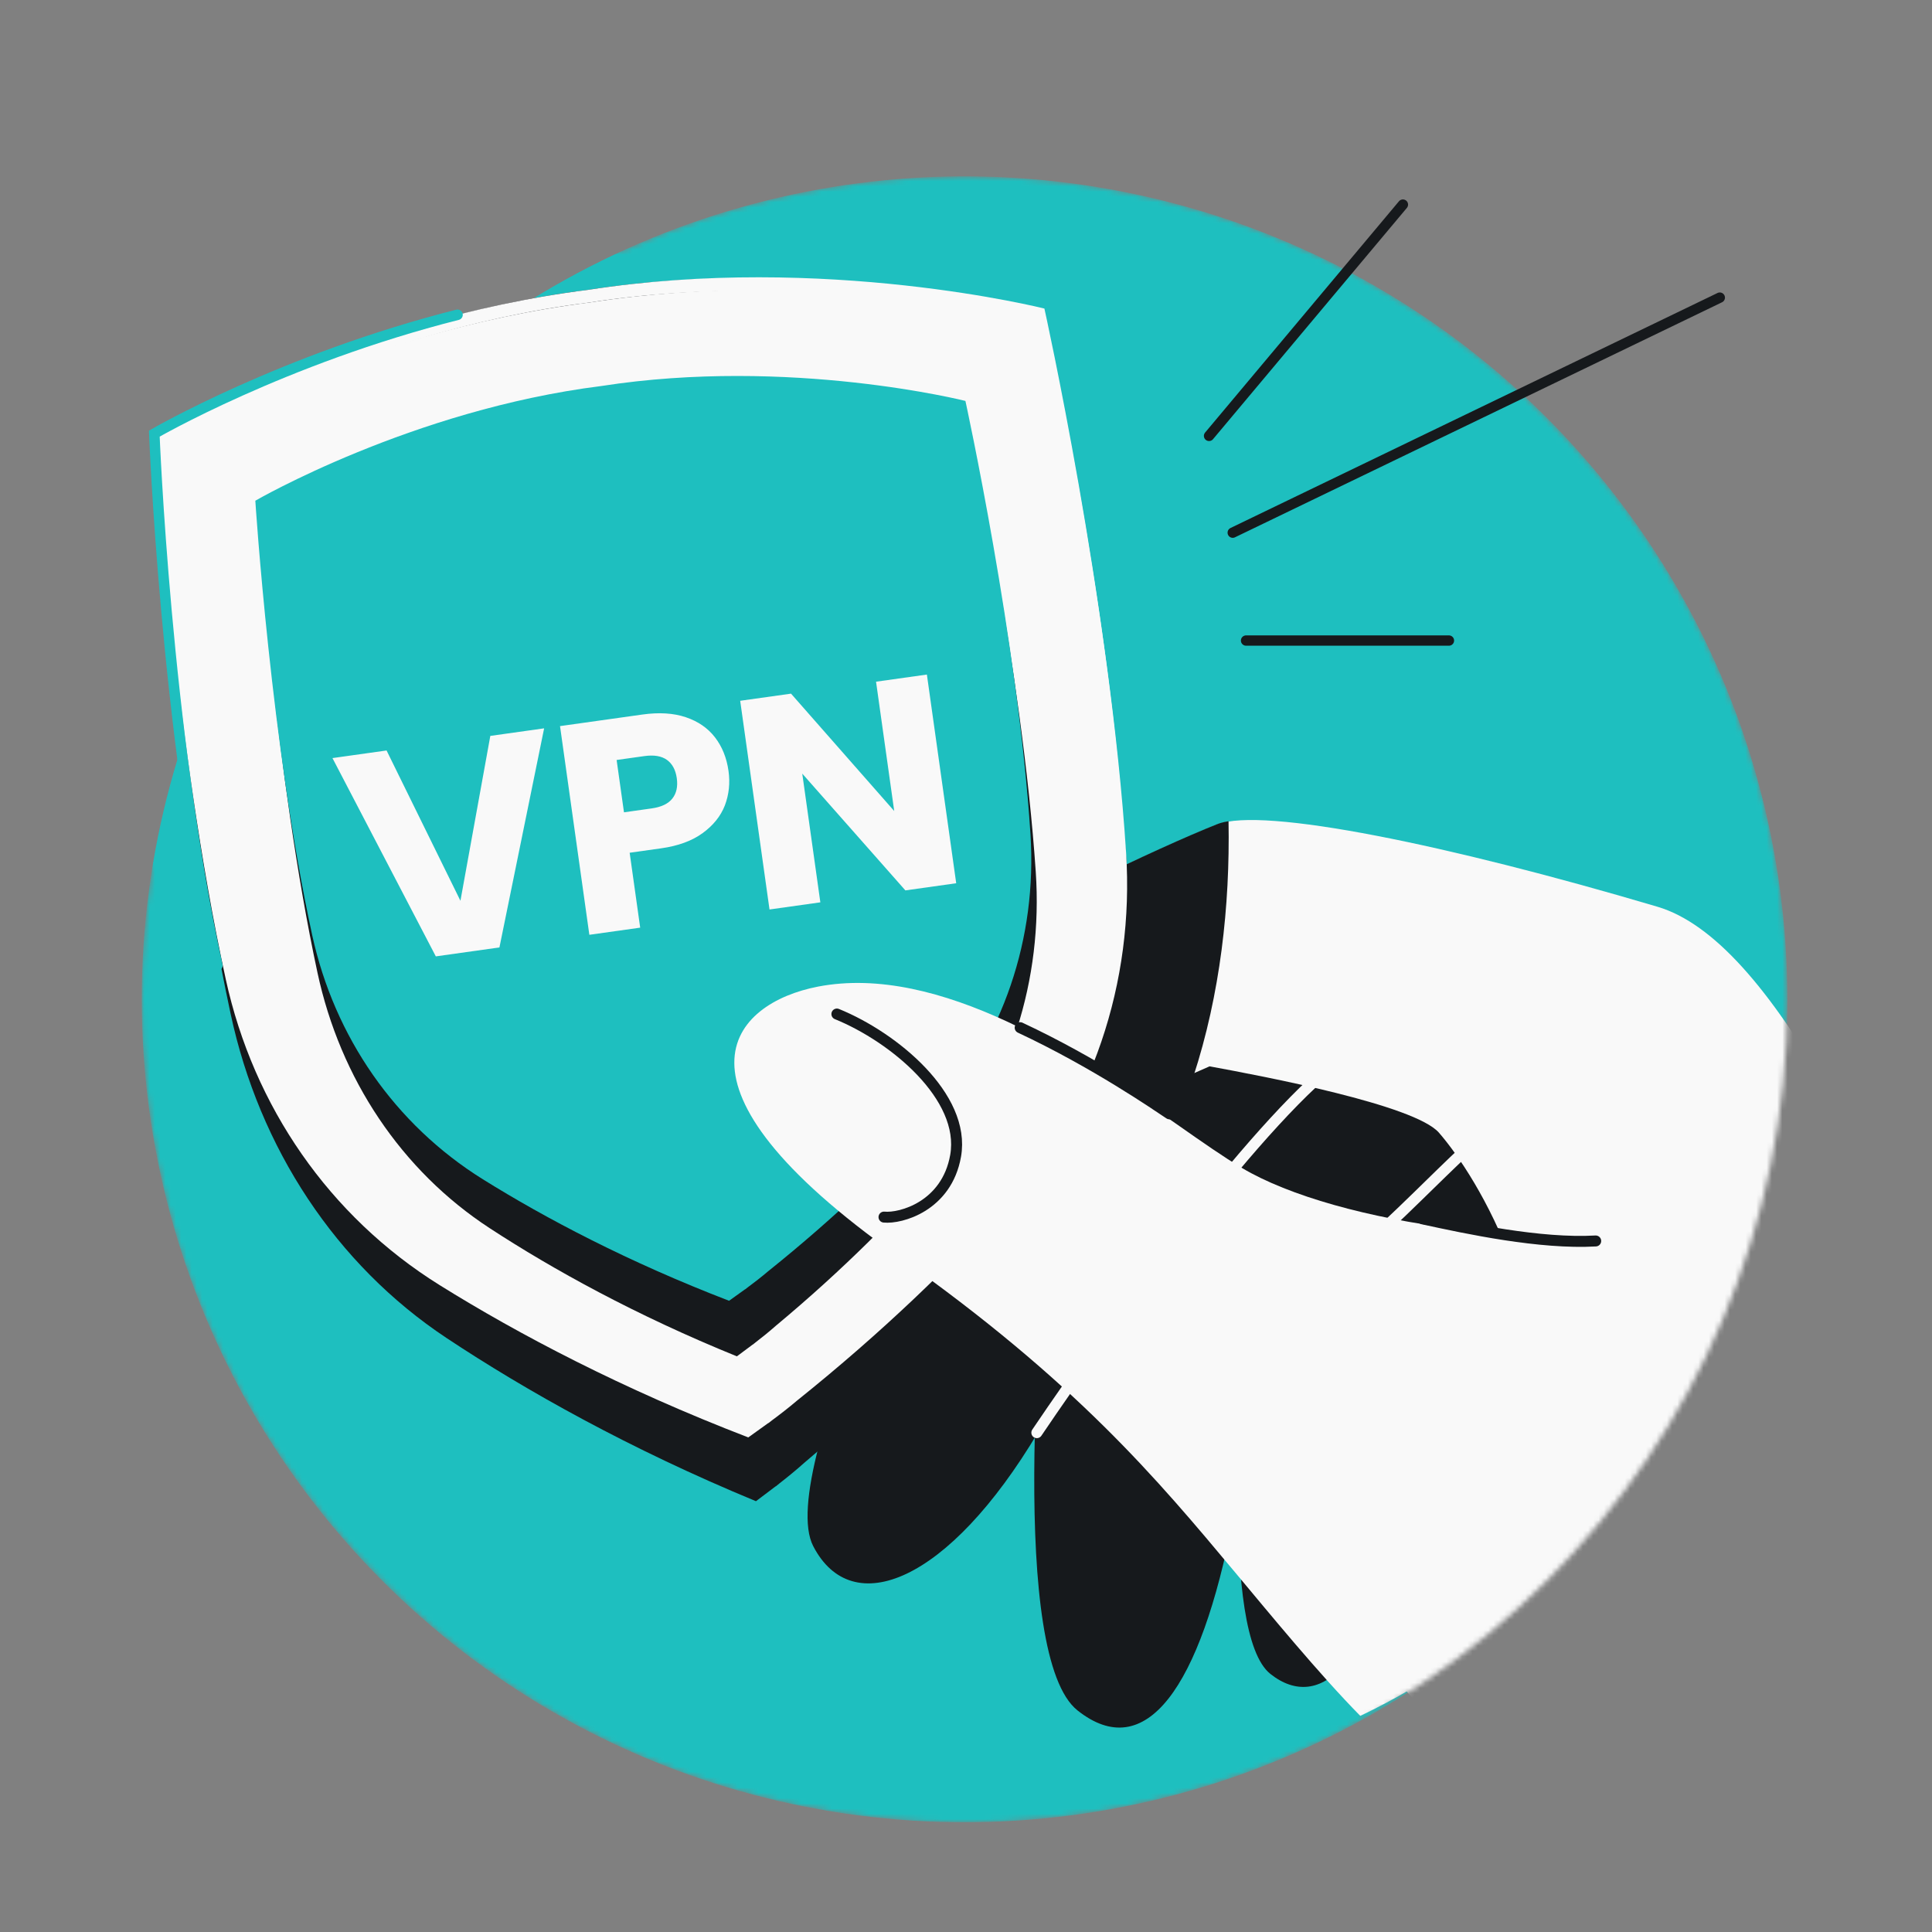 <svg width="368" height="368" viewBox="0 0 368 368" fill="none" xmlns="http://www.w3.org/2000/svg">
<rect x="0" y="0" width="368" height="368" fill="#808080" stroke="none"/>
<mask id="mask0_7159_864" style="mask-type:alpha" maskUnits="userSpaceOnUse" x="24" y="33" width="317" height="315">
<path fill-rule="evenodd" clip-rule="evenodd" d="M183.724 347.099C270.28 347.099 340.448 276.917 340.448 190.343C340.448 103.769 270.28 33.587 183.724 33.587C160.487 33.587 138.432 38.645 118.598 47.72H34.93C29.407 47.72 24.93 52.197 24.93 57.72V157.53C24.93 160.811 26.51 163.722 28.95 165.546C27.667 173.623 27 181.905 27 190.343C27 276.917 97.168 347.099 183.724 347.099Z" fill="#D9D9D9"/>
</mask>
<g mask="url(#mask0_7159_864)">
<ellipse cx="183.724" cy="190.343" rx="156.724" ry="156.756" fill="#1EBFBF"/>
<path d="M205.247 325.8C192.365 315.58 197.708 249.233 200.553 225.647C202.046 213.269 212.368 200.129 239.778 174.132L312.92 229.226C292.51 221.619 290.41 223.683 281.525 225.14C274.417 226.306 260.145 233.62 244.333 241.02C242.521 247.905 239.604 264.543 234.869 289.257C228.635 321.794 218.128 336.02 205.247 325.8Z" fill="#16191C"/>
<path d="M241.981 318.845C232.339 311.194 236.338 261.53 238.467 243.875C239.585 234.609 247.312 224.773 267.83 205.313L322.581 246.554C307.303 240.86 297.895 240.45 291.244 241.541C285.923 242.414 279.413 249.527 271.239 255.382C271.112 261.862 266.062 271.758 264.155 291.491C261.771 316.157 251.624 326.495 241.981 318.845Z" fill="#16191C"/>
<path d="M154.896 294.496C147.51 280.2 180.204 213.63 192.975 193.28C199.677 182.599 245.43 177.601 245.012 177.065L294.296 240.144C278.891 225.304 267.623 219.929 258.861 217.806C251.852 216.108 239.794 221.376 226.425 224.254C222.539 232.063 211.462 249.761 197.765 272.751C180.645 301.489 162.282 308.792 154.896 294.496Z" fill="#16191C"/>
<path d="M197.493 272.888C204.812 262.054 215.689 246.731 226.658 232.794C237.61 218.879 248.704 206.28 256.452 200.954L256.536 200.897L256.637 200.875C259.949 200.162 262.259 199.386 264.058 198.695C264.687 198.453 265.265 198.216 265.808 197.994C266.794 197.591 267.664 197.235 268.505 196.985C271.242 196.169 273.848 196.395 280.16 198.705L279.805 199.634C273.541 197.342 271.222 197.224 268.835 197.936C268.039 198.173 267.251 198.495 266.306 198.883C265.757 199.108 265.154 199.355 264.465 199.619" stroke="#F9F9F9" stroke-width="2.088" stroke-linecap="round"/>
<path d="M258.083 240.29C253.828 243.875 249.574 246.972 245.619 248.863C245.192 250.454 244.666 252.087 244.055 253.984C242.313 259.392 239.878 266.95 237.058 281.825L236.035 281.664C238.867 266.72 241.334 259.064 243.076 253.655C243.709 251.689 244.247 250.02 244.672 248.406L244.732 248.177L244.955 248.073C248.843 246.253 253.092 243.179 257.404 239.546C261.712 235.917 266.057 231.754 270.141 227.774C270.815 227.117 271.482 226.466 272.14 225.822C275.467 222.571 278.581 219.527 281.292 217.128C282.917 215.691 284.41 214.473 285.728 213.575C287.032 212.687 288.223 212.071 289.234 211.905C290.393 211.715 291.355 211.723 292.184 211.923C293.02 212.125 293.688 212.515 294.267 213.041C294.839 213.561 295.324 214.212 295.8 214.935C296.046 215.308 296.307 215.73 296.581 216.171C296.82 216.557 297.068 216.957 297.322 217.352C299.556 220.819 303.197 225.416 313.283 229.175L312.892 230.106C302.568 226.258 298.765 221.505 296.435 217.887C296.153 217.449 295.904 217.049 295.671 216.671C295.411 216.252 295.169 215.86 294.917 215.478C294.455 214.776 294.024 214.206 293.545 213.772C293.074 213.344 292.556 213.047 291.913 212.891C291.263 212.734 290.454 212.714 289.392 212.888C288.626 213.014 287.599 213.514 286.32 214.385" stroke="#F9F9F9" stroke-width="2.088"/>
<path fill-rule="evenodd" clip-rule="evenodd" d="M269.382 323.91C310.454 301.196 338.718 255.738 348.642 208.432C337.177 188.338 326.362 175.869 315.708 172.713C275.97 160.943 240.497 153.621 231.89 157.035C208.845 166.174 130.962 205.144 128.025 220.755C125.087 236.366 144.211 240.041 176.013 226.62C201.454 215.883 230.396 203.112 230.396 203.112C240.631 204.994 269.46 210.445 274.078 215.744C277.722 219.926 283.763 228.834 288.039 240.615C278.373 249.584 259.76 274.059 262.637 300.202C260.082 304.922 259.738 310.296 263.575 316.902C263.901 317.462 268.911 323.233 269.382 323.91Z" fill="#F9F9F9"/>
<path fill-rule="evenodd" clip-rule="evenodd" d="M227.285 205.129C227.285 205.129 201.454 215.883 176.013 226.62C144.211 240.041 125.087 236.365 128.025 220.755C130.962 205.144 208.838 166.107 231.883 156.967C232.467 156.736 233.177 156.554 234.008 156.42C234.295 172.559 232.435 189.39 227.285 205.129Z" fill="#16191C"/>
<path fill-rule="evenodd" clip-rule="evenodd" d="M111.75 55.251C66.651 60.871 29.509 83.468 29.509 83.468C29.509 83.468 33.403 143.137 43.587 190.692C49.064 216.268 63.631 238.469 84.728 252.466C99.745 262.428 119.565 273.586 143.654 283.544C144.136 283.176 144.65 282.791 145.193 282.384C145.888 281.862 146.631 281.306 147.41 280.709C147.426 280.707 147.442 280.705 147.458 280.703C147.701 280.505 147.943 280.308 148.185 280.111C149.658 278.964 151.247 277.674 152.891 276.204C169.171 262.459 182.199 249.031 192.114 237.39C208.532 218.117 216.387 192.754 214.603 166.66C211.286 118.14 198.584 59.708 198.584 59.708C198.584 59.708 156.652 48.224 111.75 55.251Z" fill="#16191C"/>
<path fill-rule="evenodd" clip-rule="evenodd" d="M111.99 55.216C66.772 60.891 29.393 82.599 29.393 82.599C29.393 82.599 32.835 139.136 42.67 184.141C47.959 208.345 62.381 229.28 83.405 242.387C98.37 251.717 118.138 262.142 142.192 271.396C142.677 271.045 143.195 270.675 143.741 270.285C144.442 269.785 145.19 269.252 145.975 268.68C145.991 268.678 146.007 268.676 146.023 268.674C146.268 268.485 146.512 268.296 146.756 268.107C148.241 267.009 149.842 265.773 151.5 264.367C167.913 251.212 181.066 238.381 191.088 227.269C207.682 208.871 215.745 184.767 214.159 160.042C211.209 114.07 198.935 58.774 198.935 58.774C198.935 58.774 157.022 48.209 111.99 55.216Z" fill="#F9F9F9"/>
<path fill-rule="evenodd" clip-rule="evenodd" d="M114.617 74.166C85.624 77.785 60.723 90.041 52.062 94.714L51.657 92.466L48.842 96.519L48.799 96.545C48.799 96.545 52.076 145.436 60.144 182.911C64.482 203.066 76.096 220.546 92.945 231.547C104.938 239.377 120.771 248.141 140.021 255.952C140.406 255.662 140.818 255.357 141.253 255.036C141.81 254.623 142.405 254.183 143.029 253.711C143.036 253.71 143.043 253.709 143.05 253.709C143.056 253.708 143.061 253.707 143.067 253.706L143.329 253.496L143.649 253.239C144.83 252.332 146.102 251.312 147.42 250.15C160.461 239.288 170.902 228.68 178.851 219.486C192.012 204.264 198.336 184.256 196.951 163.686C194.377 125.439 184.053 77.538 184.053 77.538C184.053 77.538 184.042 77.535 184.02 77.529L180.234 74.436L180.434 76.682C170.839 74.58 143.506 69.651 114.617 74.166Z" fill="#16191C"/>
<path fill-rule="evenodd" clip-rule="evenodd" d="M114.19 71.131C78.116 75.659 48.297 92.976 48.297 92.976C48.297 92.976 51.292 139.857 59.139 175.76C63.358 195.069 74.863 211.771 91.636 222.227C103.574 229.669 119.344 237.987 138.534 245.369C138.921 245.089 139.334 244.794 139.77 244.483C140.329 244.084 140.926 243.659 141.552 243.202C141.565 243.201 141.577 243.199 141.59 243.197C141.785 243.047 141.98 242.896 142.175 242.745C143.359 241.869 144.637 240.883 145.96 239.761C159.053 229.267 169.546 219.031 177.541 210.166C190.779 195.489 197.212 176.259 195.946 156.535C193.593 119.86 183.552 73.969 183.552 73.969C183.552 73.969 150.115 65.541 114.19 71.131Z" fill="#1EBFBF"/>
<path d="M103.307 136.333L94.793 178.066L82.675 179.769L62.99 141.999L73.295 140.551L87.366 169.178L93.058 137.774L103.307 136.333ZM138.428 144.448C138.751 146.751 138.52 148.939 137.733 151.013C136.942 153.049 135.533 154.806 133.508 156.284C131.483 157.762 128.847 158.729 125.601 159.185L119.599 160.029L121.604 174.298L111.921 175.659L106.335 135.908L122.02 133.704C125.191 133.258 127.948 133.429 130.292 134.216C132.635 135.003 134.489 136.282 135.855 138.054C137.22 139.825 138.078 141.956 138.428 144.448ZM123.782 151.588C125.632 151.328 126.949 150.7 127.733 149.704C128.517 148.709 128.798 147.418 128.575 145.833C128.352 144.247 127.727 143.084 126.699 142.343C125.671 141.602 124.232 141.361 122.382 141.621L117.116 142.361L118.516 152.328L123.782 151.588ZM181.798 165.839L172.115 167.2L152.475 144.957L155.92 169.476L146.237 170.837L140.651 131.085L150.334 129.725L169.991 152.081L166.529 127.449L176.212 126.088L181.798 165.839Z" fill="#F9F9F9"/>
<path fill-rule="evenodd" clip-rule="evenodd" d="M112.087 57.649C66.988 63.269 29.846 85.866 29.846 85.866C29.846 85.866 33.74 145.535 43.924 193.09C49.401 218.666 63.968 240.867 85.065 254.864C100.081 264.826 119.902 275.984 143.991 285.942C144.473 285.574 144.987 285.189 145.53 284.782C146.225 284.26 146.968 283.704 147.747 283.107C147.763 283.105 147.779 283.103 147.794 283.1C148.037 282.903 148.28 282.706 148.521 282.509C149.995 281.362 151.584 280.072 153.228 278.602C169.508 264.857 182.535 251.429 192.451 239.788C208.869 220.515 216.724 195.152 214.94 169.058C211.623 120.538 198.92 62.106 198.92 62.106C198.92 62.106 156.989 50.622 112.087 57.649Z" fill="#16191C"/>
<path fill-rule="evenodd" clip-rule="evenodd" d="M112.327 57.614C67.109 63.289 29.73 84.997 29.73 84.997C29.73 84.997 33.172 141.534 43.007 186.539C48.296 210.743 62.718 231.678 83.742 244.785C98.707 254.114 118.475 264.54 142.529 273.794C143.014 273.442 143.532 273.073 144.078 272.683C144.779 272.183 145.527 271.65 146.312 271.078C146.328 271.076 146.344 271.074 146.36 271.072C146.605 270.883 146.849 270.694 147.093 270.505C148.578 269.406 150.179 268.171 151.837 266.765C168.25 253.61 181.403 240.779 191.425 229.667C208.018 211.269 216.082 187.165 214.496 162.44C211.546 116.468 199.272 61.172 199.272 61.172C199.272 61.172 157.359 50.607 112.327 57.614Z" fill="#F9F9F9"/>
<path fill-rule="evenodd" clip-rule="evenodd" d="M114.953 76.564C85.96 80.183 61.059 92.439 52.398 97.112L51.994 94.864L49.179 98.917L49.135 98.943C49.135 98.943 52.413 147.834 60.48 185.309C64.819 205.464 76.433 222.944 93.282 233.944C105.275 241.775 121.108 250.539 140.357 258.35C140.743 258.06 141.155 257.755 141.589 257.434C142.147 257.021 142.741 256.581 143.365 256.109C143.373 256.108 143.38 256.107 143.387 256.106C143.392 256.106 143.398 256.105 143.404 256.104L143.665 255.894L143.986 255.636C145.166 254.73 146.439 253.71 147.756 252.548C160.798 241.686 171.239 231.078 179.188 221.884C192.349 206.662 198.672 186.654 197.288 166.084C194.714 127.837 184.39 79.936 184.39 79.936C184.39 79.936 184.379 79.933 184.356 79.927L180.57 76.835L180.77 79.08C171.176 76.978 143.843 72.049 114.953 76.564Z" fill="#16191C"/>
<path fill-rule="evenodd" clip-rule="evenodd" d="M114.527 73.529C78.453 78.056 48.634 95.374 48.634 95.374C48.634 95.374 51.629 142.255 59.475 178.158C63.695 197.467 75.2 214.169 91.973 224.625C103.911 232.067 119.681 240.385 138.87 247.767C139.258 247.487 139.671 247.192 140.107 246.881C140.666 246.482 141.263 246.057 141.889 245.6C141.902 245.599 141.914 245.597 141.927 245.595C142.122 245.445 142.317 245.294 142.512 245.143C143.696 244.267 144.974 243.281 146.297 242.159C159.39 231.665 169.883 221.429 177.878 212.564C191.116 197.887 197.549 178.657 196.283 158.933C193.93 122.258 183.889 76.367 183.889 76.367C183.889 76.367 150.452 67.939 114.527 73.529Z" fill="#1EBFBF"/>
<path d="M41.403 183.917C31.568 138.912 29.393 82.599 29.393 82.599C29.393 82.599 53.859 68.391 87.148 59.959" stroke="#1EBFBF" stroke-width="2" stroke-linecap="round"/>
<path d="M103.644 138.731L95.13 180.464L83.012 182.167L63.326 144.397L73.632 142.949L87.702 171.576L93.394 140.172L103.644 138.731ZM138.764 146.846C139.088 149.149 138.857 151.337 138.07 153.411C137.278 155.447 135.87 157.204 133.845 158.682C131.82 160.16 129.184 161.127 125.938 161.583L119.935 162.427L121.94 176.696L112.257 178.057L106.671 138.306L122.357 136.102C125.528 135.656 128.285 135.827 130.628 136.614C132.972 137.401 134.826 138.68 136.191 140.452C137.557 142.223 138.414 144.354 138.764 146.846ZM124.119 153.985C125.969 153.726 127.286 153.098 128.07 152.102C128.854 151.107 129.134 149.816 128.912 148.231C128.689 146.645 128.063 145.482 127.035 144.741C126.007 144 124.568 143.759 122.719 144.019L117.452 144.759L118.853 154.726L124.119 153.985ZM182.135 168.237L172.452 169.598L152.811 147.355L156.257 171.874L146.574 173.235L140.988 133.483L150.671 132.123L170.327 154.479L166.866 129.847L176.549 128.486L182.135 168.237Z" fill="#F9F9F9"/>
<path fill-rule="evenodd" clip-rule="evenodd" d="M259.103 326.838C285.522 314.194 307.347 292.783 323.638 268.725C323.733 262.704 322.198 255.646 323.638 251.456L328.759 232.831C297.15 239.344 254.499 233.155 236.565 222.469C233.043 220.371 228.964 217.513 224.415 214.326C205.803 201.284 178.899 183.468 155.8 187.927C139.462 191.081 124.584 206.48 171.022 239.27C204.939 263.22 220.385 281.703 235.287 299.535C241.86 307.4 251.204 318.813 259.103 326.838Z" fill="#F9F9F9"/>
<path d="M222.756 212.161C220.441 210.629 208.55 202.4 194.317 195.746M270.983 232.165C279.553 234.032 293.354 236.979 303.944 236.375" stroke="#16191C" stroke-width="2.088" stroke-linecap="round"/>
<path d="M168.38 231.828C169.986 231.991 172.96 231.467 175.741 229.727C178.546 227.971 181.174 224.965 182.021 220.158C183.016 214.504 180.015 208.835 175.513 204.085C170.998 199.321 164.883 195.378 159.406 193.15" stroke="#16191C" stroke-width="2.088" stroke-linecap="round"/>
</g>
<path d="M267.22 38.97L230.295 83.026M234.806 101.46L327.581 56.689M237.344 122.01L275.988 122.01" stroke="#16191C" stroke-width="1.966" stroke-linecap="round"/>
</svg>